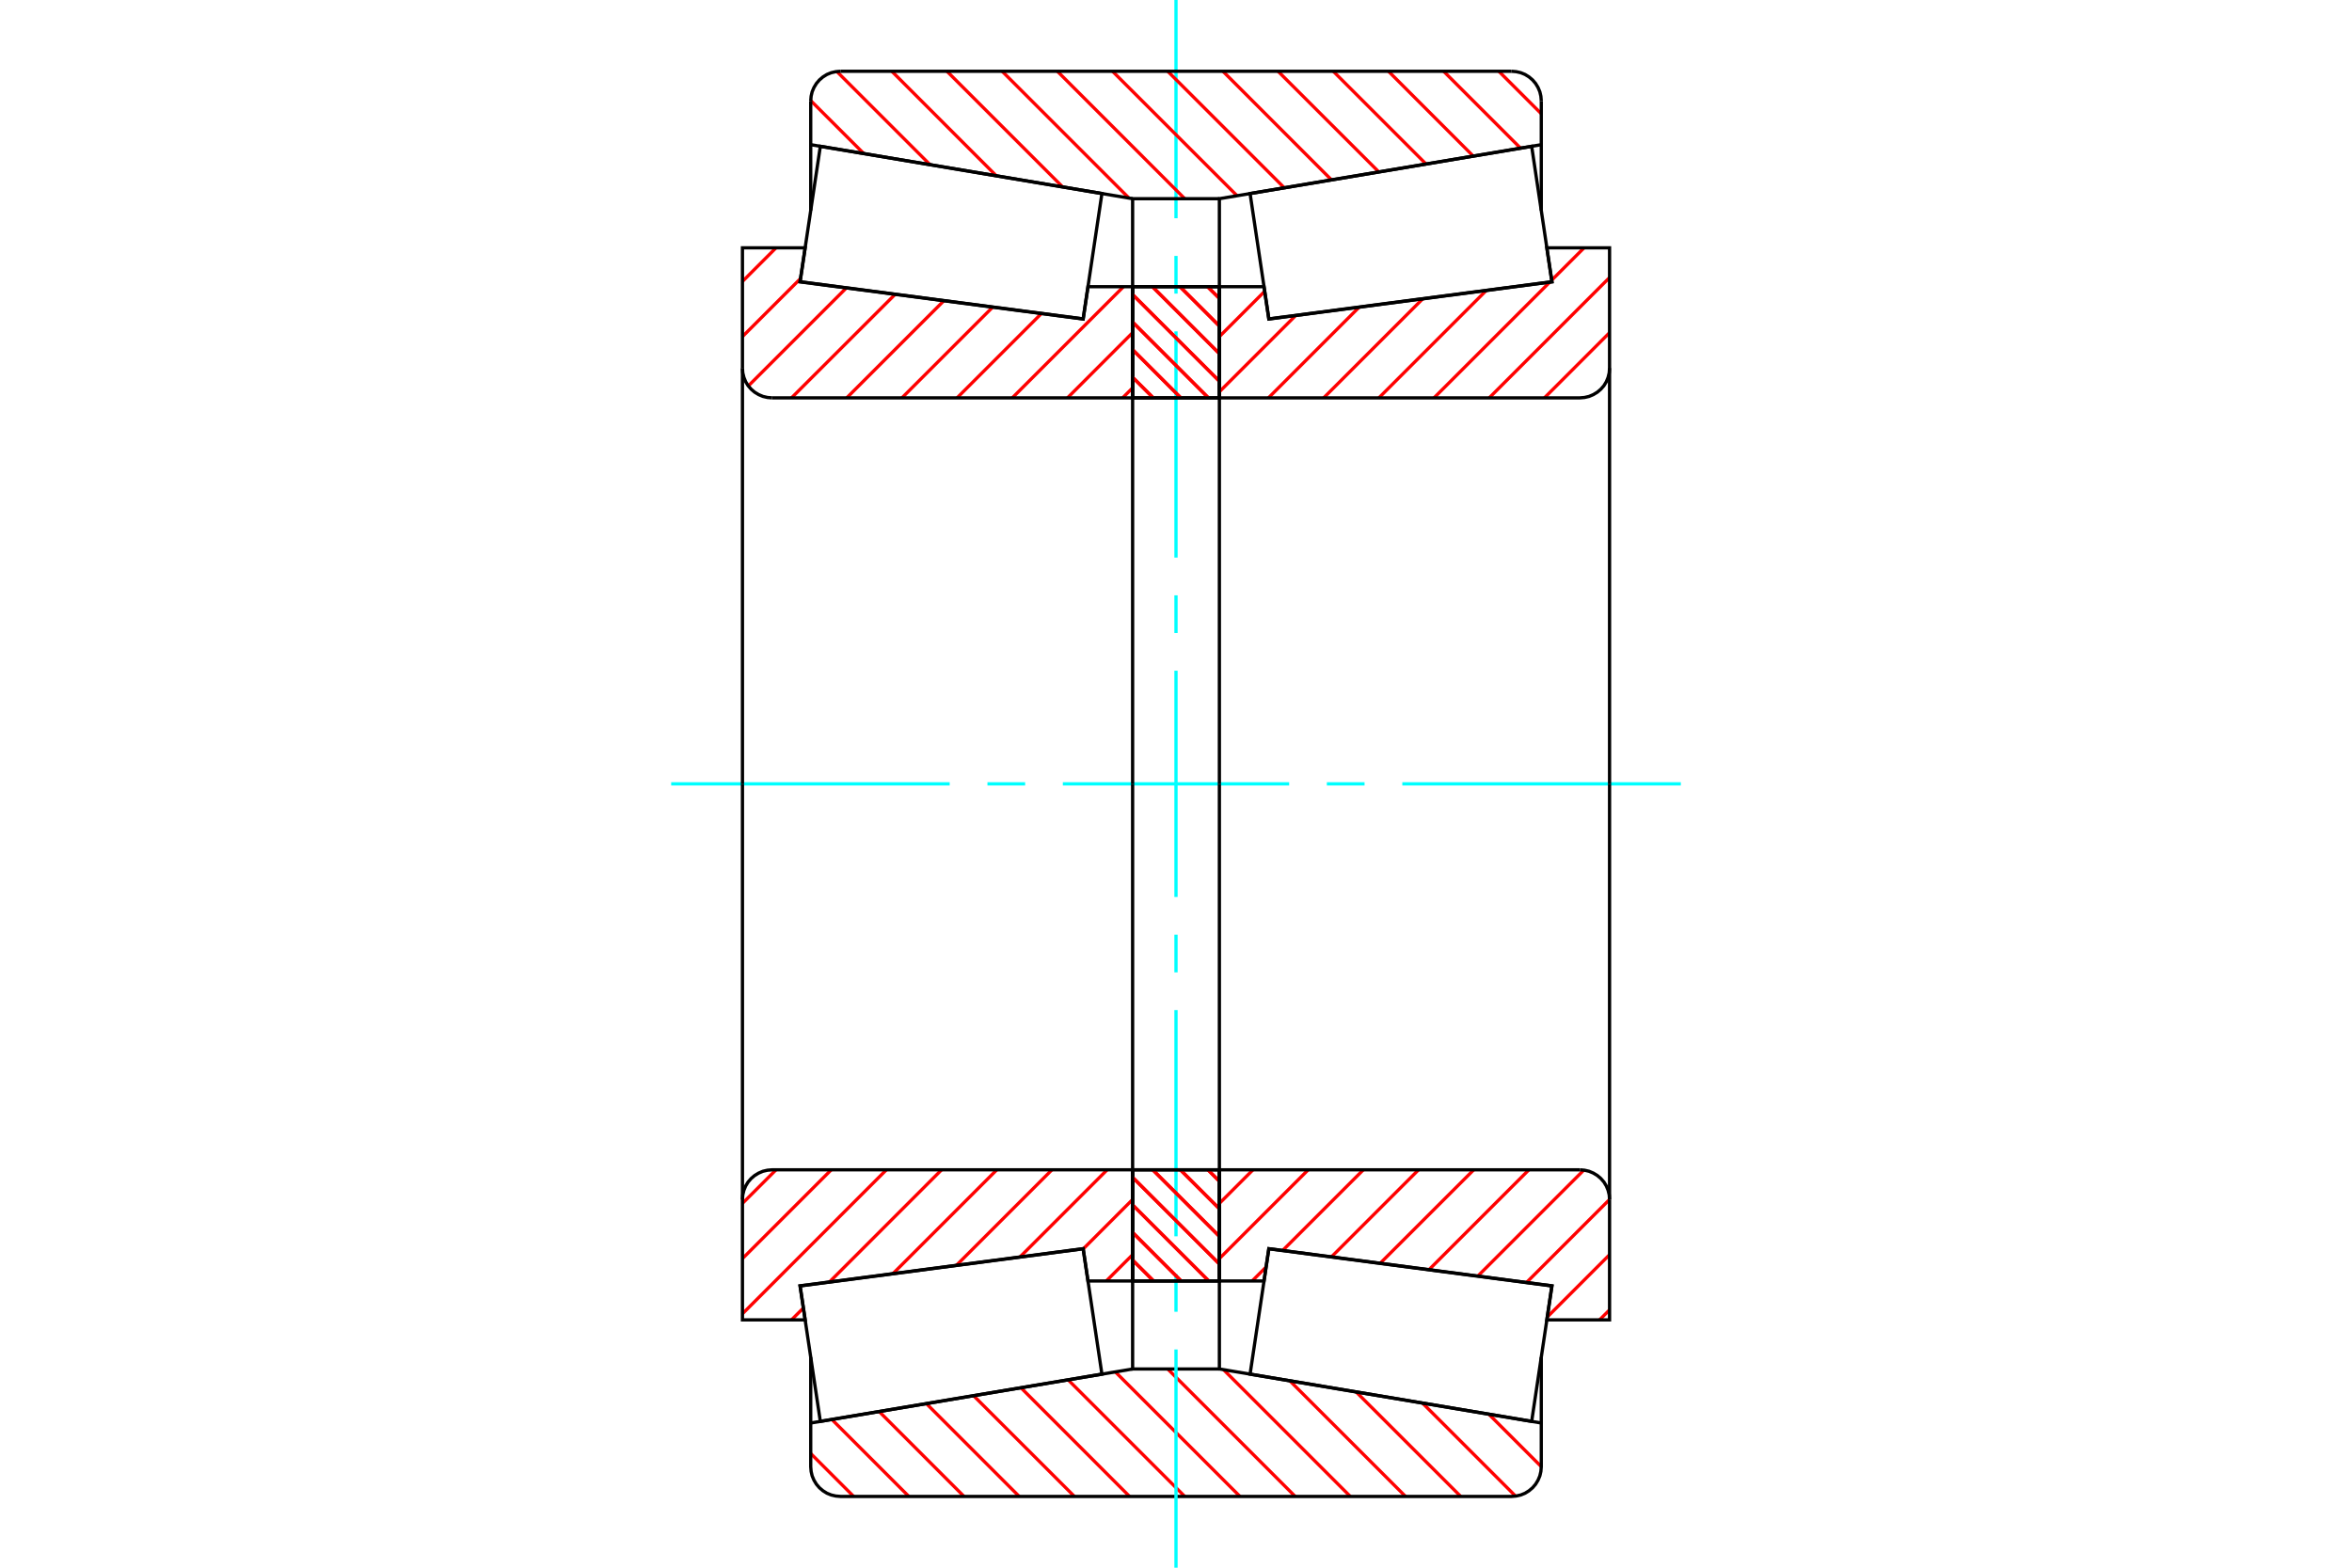 <?xml version="1.0" standalone="no"?>
<!DOCTYPE svg PUBLIC "-//W3C//DTD SVG 1.1//EN"
	"http://www.w3.org/Graphics/SVG/1.1/DTD/svg11.dtd">
<svg xmlns="http://www.w3.org/2000/svg" height="100%" width="100%" viewBox="0 0 36000 24000">
	<rect x="-1800" y="-1200" width="39600" height="26400" style="fill:#FFF"/>
	<g style="fill:none; fill-rule:evenodd" transform="matrix(1 0 0 1 0 0)">
		<g style="fill:none; stroke:#000; stroke-width:50; shape-rendering:geometricPrecision">
		</g>
		<g style="fill:none; stroke:#F00; stroke-width:50; shape-rendering:geometricPrecision">
			<line x1="22788" y1="21650" x2="23591" y2="22453"/>
			<line x1="21773" y1="21480" x2="23198" y2="22905"/>
			<line x1="20758" y1="21310" x2="22358" y2="22909"/>
			<line x1="19743" y1="21140" x2="21513" y2="22909"/>
			<line x1="18728" y1="20969" x2="20668" y2="22909"/>
			<line x1="17873" y1="20958" x2="19824" y2="22909"/>
			<line x1="17072" y1="21003" x2="18979" y2="22909"/>
			<line x1="16349" y1="21124" x2="18134" y2="22909"/>
			<line x1="15626" y1="21245" x2="17289" y2="22909"/>
			<line x1="14902" y1="21367" x2="16445" y2="22909"/>
			<line x1="14179" y1="21488" x2="15600" y2="22909"/>
			<line x1="13456" y1="21609" x2="14755" y2="22909"/>
			<line x1="12732" y1="21730" x2="13911" y2="22909"/>
			<line x1="12409" y1="22252" x2="13066" y2="22909"/>
		</g>
		<g style="fill:none; stroke:#000; stroke-width:50; shape-rendering:geometricPrecision">
			<polyline points="18000,20958 17768,20958 17336,20958 17336,19611"/>
			<polyline points="17336,20958 12409,21785 12409,20776"/>
			<polyline points="12409,21785 12409,22455 12415,22526 12431,22595 12459,22661 12496,22722 12542,22776 12596,22822 12657,22860 12723,22887 12793,22903 12864,22909 18000,22909 23136,22909 23207,22903 23277,22887 23343,22860 23404,22822 23458,22776 23504,22722 23541,22661 23569,22595 23585,22526 23591,22455 23591,21785 18664,20958 18664,19611"/>
			<line x1="18664" y1="20958" x2="18000" y2="20958"/>
			<line x1="23591" y1="21785" x2="23591" y2="20776"/>
		</g>
		<g style="fill:none; stroke:#0FF; stroke-width:50; shape-rendering:geometricPrecision">
			<line x1="10273" y1="12000" x2="14536" y2="12000"/>
			<line x1="15114" y1="12000" x2="15691" y2="12000"/>
			<line x1="16268" y1="12000" x2="19732" y2="12000"/>
			<line x1="20309" y1="12000" x2="20886" y2="12000"/>
			<line x1="21464" y1="12000" x2="25727" y2="12000"/>
			<line x1="18000" y1="24000" x2="18000" y2="20659"/>
			<line x1="18000" y1="20082" x2="18000" y2="19505"/>
			<line x1="18000" y1="18927" x2="18000" y2="15464"/>
			<line x1="18000" y1="14886" x2="18000" y2="14309"/>
			<line x1="18000" y1="13732" x2="18000" y2="10268"/>
			<line x1="18000" y1="9691" x2="18000" y2="9114"/>
			<line x1="18000" y1="8536" x2="18000" y2="5073"/>
			<line x1="18000" y1="4495" x2="18000" y2="3918"/>
			<line x1="18000" y1="3341" x2="18000" y2="0"/>
		</g>
		<g style="fill:none; stroke:#F00; stroke-width:50; shape-rendering:geometricPrecision">
			<line x1="22941" y1="1091" x2="23591" y2="1741"/>
			<line x1="22096" y1="1091" x2="23274" y2="2269"/>
			<line x1="21252" y1="1091" x2="22550" y2="2390"/>
			<line x1="20407" y1="1091" x2="21827" y2="2511"/>
			<line x1="19562" y1="1091" x2="21104" y2="2632"/>
			<line x1="18718" y1="1091" x2="20380" y2="2754"/>
			<line x1="17873" y1="1091" x2="19657" y2="2875"/>
			<line x1="17028" y1="1091" x2="18934" y2="2996"/>
			<line x1="16184" y1="1091" x2="18134" y2="3042"/>
			<line x1="15339" y1="1091" x2="17280" y2="3032"/>
			<line x1="14494" y1="1091" x2="16265" y2="2862"/>
			<line x1="13650" y1="1091" x2="15250" y2="2692"/>
			<line x1="12808" y1="1094" x2="14236" y2="2522"/>
			<line x1="12409" y1="1540" x2="13221" y2="2351"/>
		</g>
		<g style="fill:none; stroke:#000; stroke-width:50; shape-rendering:geometricPrecision">
			<polyline points="18000,3042 17336,3042 17336,4389"/>
			<polyline points="17336,3042 12409,2215 12409,3224"/>
			<line x1="12409" y1="2215" x2="12409" y2="1545"/>
			<polyline points="12864,1091 12793,1097 12723,1113 12657,1140 12596,1178 12542,1224 12496,1278 12459,1339 12431,1405 12415,1474 12409,1545"/>
			<polyline points="12864,1091 18000,1091 23136,1091"/>
			<polyline points="23591,1545 23585,1474 23569,1405 23541,1339 23504,1278 23458,1224 23404,1178 23343,1140 23277,1113 23207,1097 23136,1091"/>
			<polyline points="23591,1545 23591,2215 18664,3042 18664,4389"/>
			<line x1="18664" y1="3042" x2="18000" y2="3042"/>
			<line x1="23591" y1="2215" x2="23591" y2="3224"/>
		</g>
		<g style="fill:none; stroke:#F00; stroke-width:50; shape-rendering:geometricPrecision">
			<line x1="17336" y1="19208" x2="16933" y2="19611"/>
			<line x1="17336" y1="18363" x2="16580" y2="19120"/>
			<line x1="16946" y1="17909" x2="15612" y2="19243"/>
			<line x1="16101" y1="17909" x2="14639" y2="19371"/>
			<line x1="15257" y1="17909" x2="13667" y2="19499"/>
			<line x1="14412" y1="17909" x2="12695" y2="19627"/>
			<line x1="12297" y1="20024" x2="12115" y2="20206"/>
			<line x1="13567" y1="17909" x2="11364" y2="20113"/>
			<line x1="12723" y1="17909" x2="11364" y2="19268"/>
			<line x1="11878" y1="17909" x2="11364" y2="18423"/>
		</g>
		<g style="fill:none; stroke:#000; stroke-width:50; shape-rendering:geometricPrecision">
			<line x1="17336" y1="12000" x2="17336" y2="17909"/>
			<polyline points="17336,19611 17336,17909 11818,17909 11747,17915 11678,17931 11612,17959 11551,17996 11497,18042 11450,18096 11413,18157 11386,18223 11369,18293 11364,18364 11364,20206 12324,20206 12246,19685 16579,19116 16653,19611 17336,19611"/>
			<line x1="11364" y1="12000" x2="11364" y2="18364"/>
		</g>
		<g style="fill:none; stroke:#F00; stroke-width:50; shape-rendering:geometricPrecision">
			<line x1="17336" y1="5938" x2="17183" y2="6091"/>
			<line x1="17336" y1="5093" x2="16339" y2="6091"/>
			<line x1="17196" y1="4389" x2="15494" y2="6091"/>
			<line x1="15940" y1="4800" x2="14649" y2="6091"/>
			<line x1="15194" y1="4702" x2="13805" y2="6091"/>
			<line x1="14447" y1="4604" x2="12960" y2="6091"/>
			<line x1="13701" y1="4506" x2="12115" y2="6091"/>
			<line x1="12954" y1="4408" x2="11454" y2="5908"/>
			<line x1="12254" y1="4263" x2="11364" y2="5153"/>
			<line x1="11878" y1="3794" x2="11364" y2="4309"/>
		</g>
		<g style="fill:none; stroke:#000; stroke-width:50; shape-rendering:geometricPrecision">
			<line x1="17336" y1="12000" x2="17336" y2="6091"/>
			<polyline points="17336,4389 17336,6091 11818,6091"/>
			<polyline points="11364,5636 11369,5707 11386,5777 11413,5843 11450,5904 11497,5958 11551,6004 11612,6041 11678,6069 11747,6085 11818,6091"/>
			<polyline points="11364,5636 11364,3794 12324,3794 12246,4315 16579,4884 16653,4389 17336,4389"/>
			<line x1="11364" y1="12000" x2="11364" y2="5636"/>
		</g>
		<g style="fill:none; stroke:#F00; stroke-width:50; shape-rendering:geometricPrecision">
			<line x1="18483" y1="4389" x2="18664" y2="4569"/>
			<line x1="18061" y1="4389" x2="18664" y2="4991"/>
			<line x1="17639" y1="4389" x2="18664" y2="5414"/>
			<line x1="17336" y1="4509" x2="18664" y2="5836"/>
			<line x1="17336" y1="4931" x2="18496" y2="6091"/>
			<line x1="17336" y1="5353" x2="18074" y2="6091"/>
			<line x1="17336" y1="5776" x2="17652" y2="6091"/>
			<line x1="18489" y1="17909" x2="18664" y2="18084"/>
			<line x1="18067" y1="17909" x2="18664" y2="18506"/>
			<line x1="17644" y1="17909" x2="18664" y2="18928"/>
			<line x1="17336" y1="18024" x2="18664" y2="19351"/>
			<line x1="17336" y1="18446" x2="18502" y2="19611"/>
			<line x1="17336" y1="18868" x2="18079" y2="19611"/>
			<line x1="17336" y1="19291" x2="17657" y2="19611"/>
		</g>
		<g style="fill:none; stroke:#000; stroke-width:50; shape-rendering:geometricPrecision">
			<polyline points="18664,17909 18664,19611 17336,19611 17336,17909 18664,17909"/>
			<polyline points="18664,6091 17336,6091 17336,4389 18664,4389 18664,6091"/>
		</g>
		<g style="fill:none; stroke:#F00; stroke-width:50; shape-rendering:geometricPrecision">
			<line x1="18483" y1="4389" x2="18664" y2="4569"/>
			<line x1="18061" y1="4389" x2="18664" y2="4991"/>
			<line x1="17639" y1="4389" x2="18664" y2="5414"/>
			<line x1="17336" y1="4509" x2="18664" y2="5836"/>
			<line x1="17336" y1="4931" x2="18496" y2="6091"/>
			<line x1="17336" y1="5353" x2="18074" y2="6091"/>
			<line x1="17336" y1="5776" x2="17652" y2="6091"/>
			<line x1="18489" y1="17909" x2="18664" y2="18084"/>
			<line x1="18067" y1="17909" x2="18664" y2="18506"/>
			<line x1="17644" y1="17909" x2="18664" y2="18928"/>
			<line x1="17336" y1="18024" x2="18664" y2="19351"/>
			<line x1="17336" y1="18446" x2="18502" y2="19611"/>
			<line x1="17336" y1="18868" x2="18079" y2="19611"/>
			<line x1="17336" y1="19291" x2="17657" y2="19611"/>
		</g>
		<g style="fill:none; stroke:#000; stroke-width:50; shape-rendering:geometricPrecision">
			<polyline points="17336,6091 17336,4389 18664,4389 18664,6091 17336,6091"/>
			<polyline points="17336,17909 18664,17909 18664,19611 17336,19611 17336,17909"/>
		</g>
		<g style="fill:none; stroke:#F00; stroke-width:50; shape-rendering:geometricPrecision">
			<line x1="24636" y1="20053" x2="24483" y2="20206"/>
			<line x1="24636" y1="19208" x2="23683" y2="20162"/>
			<line x1="24636" y1="18363" x2="23365" y2="19634"/>
			<line x1="24242" y1="17913" x2="22619" y2="19536"/>
			<line x1="23401" y1="17909" x2="21872" y2="19438"/>
			<line x1="22557" y1="17909" x2="21125" y2="19340"/>
			<line x1="21712" y1="17909" x2="20379" y2="19242"/>
			<line x1="20867" y1="17909" x2="19632" y2="19144"/>
			<line x1="19378" y1="19398" x2="19165" y2="19611"/>
			<line x1="20023" y1="17909" x2="18664" y2="19268"/>
			<line x1="19178" y1="17909" x2="18664" y2="18423"/>
		</g>
		<g style="fill:none; stroke:#000; stroke-width:50; shape-rendering:geometricPrecision">
			<line x1="18664" y1="12000" x2="18664" y2="17909"/>
			<polyline points="18664,19611 18664,17909 24182,17909"/>
			<polyline points="24636,18364 24631,18293 24614,18223 24587,18157 24550,18096 24503,18042 24449,17996 24388,17959 24322,17931 24253,17915 24182,17909"/>
			<polyline points="24636,18364 24636,20206 23676,20206 23754,19685 19421,19116 19347,19611 18664,19611"/>
			<line x1="24636" y1="12000" x2="24636" y2="18364"/>
		</g>
		<g style="fill:none; stroke:#F00; stroke-width:50; shape-rendering:geometricPrecision">
			<line x1="24636" y1="5093" x2="23639" y2="6091"/>
			<line x1="24636" y1="4249" x2="22794" y2="6091"/>
			<line x1="24246" y1="3794" x2="23750" y2="4290"/>
			<line x1="23721" y1="4319" x2="21949" y2="6091"/>
			<line x1="22749" y1="4447" x2="21105" y2="6091"/>
			<line x1="21777" y1="4574" x2="20260" y2="6091"/>
			<line x1="20804" y1="4702" x2="19415" y2="6091"/>
			<line x1="19832" y1="4830" x2="18664" y2="5998"/>
			<line x1="19357" y1="4460" x2="18664" y2="5153"/>
		</g>
		<g style="fill:none; stroke:#000; stroke-width:50; shape-rendering:geometricPrecision">
			<line x1="18664" y1="12000" x2="18664" y2="6091"/>
			<polyline points="18664,4389 18664,6091 24182,6091 24253,6085 24322,6069 24388,6041 24449,6004 24503,5958 24550,5904 24587,5843 24614,5777 24631,5707 24636,5636 24636,3794 23676,3794 23754,4315 19421,4884 19347,4389 18664,4389"/>
			<line x1="24636" y1="12000" x2="24636" y2="5636"/>
			<polyline points="14350,19411 12246,19687 12556,21760 16866,21037 16579,19118 14350,19411"/>
			<polyline points="14350,4589 12246,4313 12556,2240 16866,2963 16579,4882 14350,4589"/>
			<polyline points="21650,19411 23754,19687 23444,21760 19134,21037 19421,19118 21650,19411"/>
			<polyline points="21650,4589 23754,4313 23444,2240 19134,2963 19421,4882 21650,4589"/>
		</g>
	</g>
</svg>
